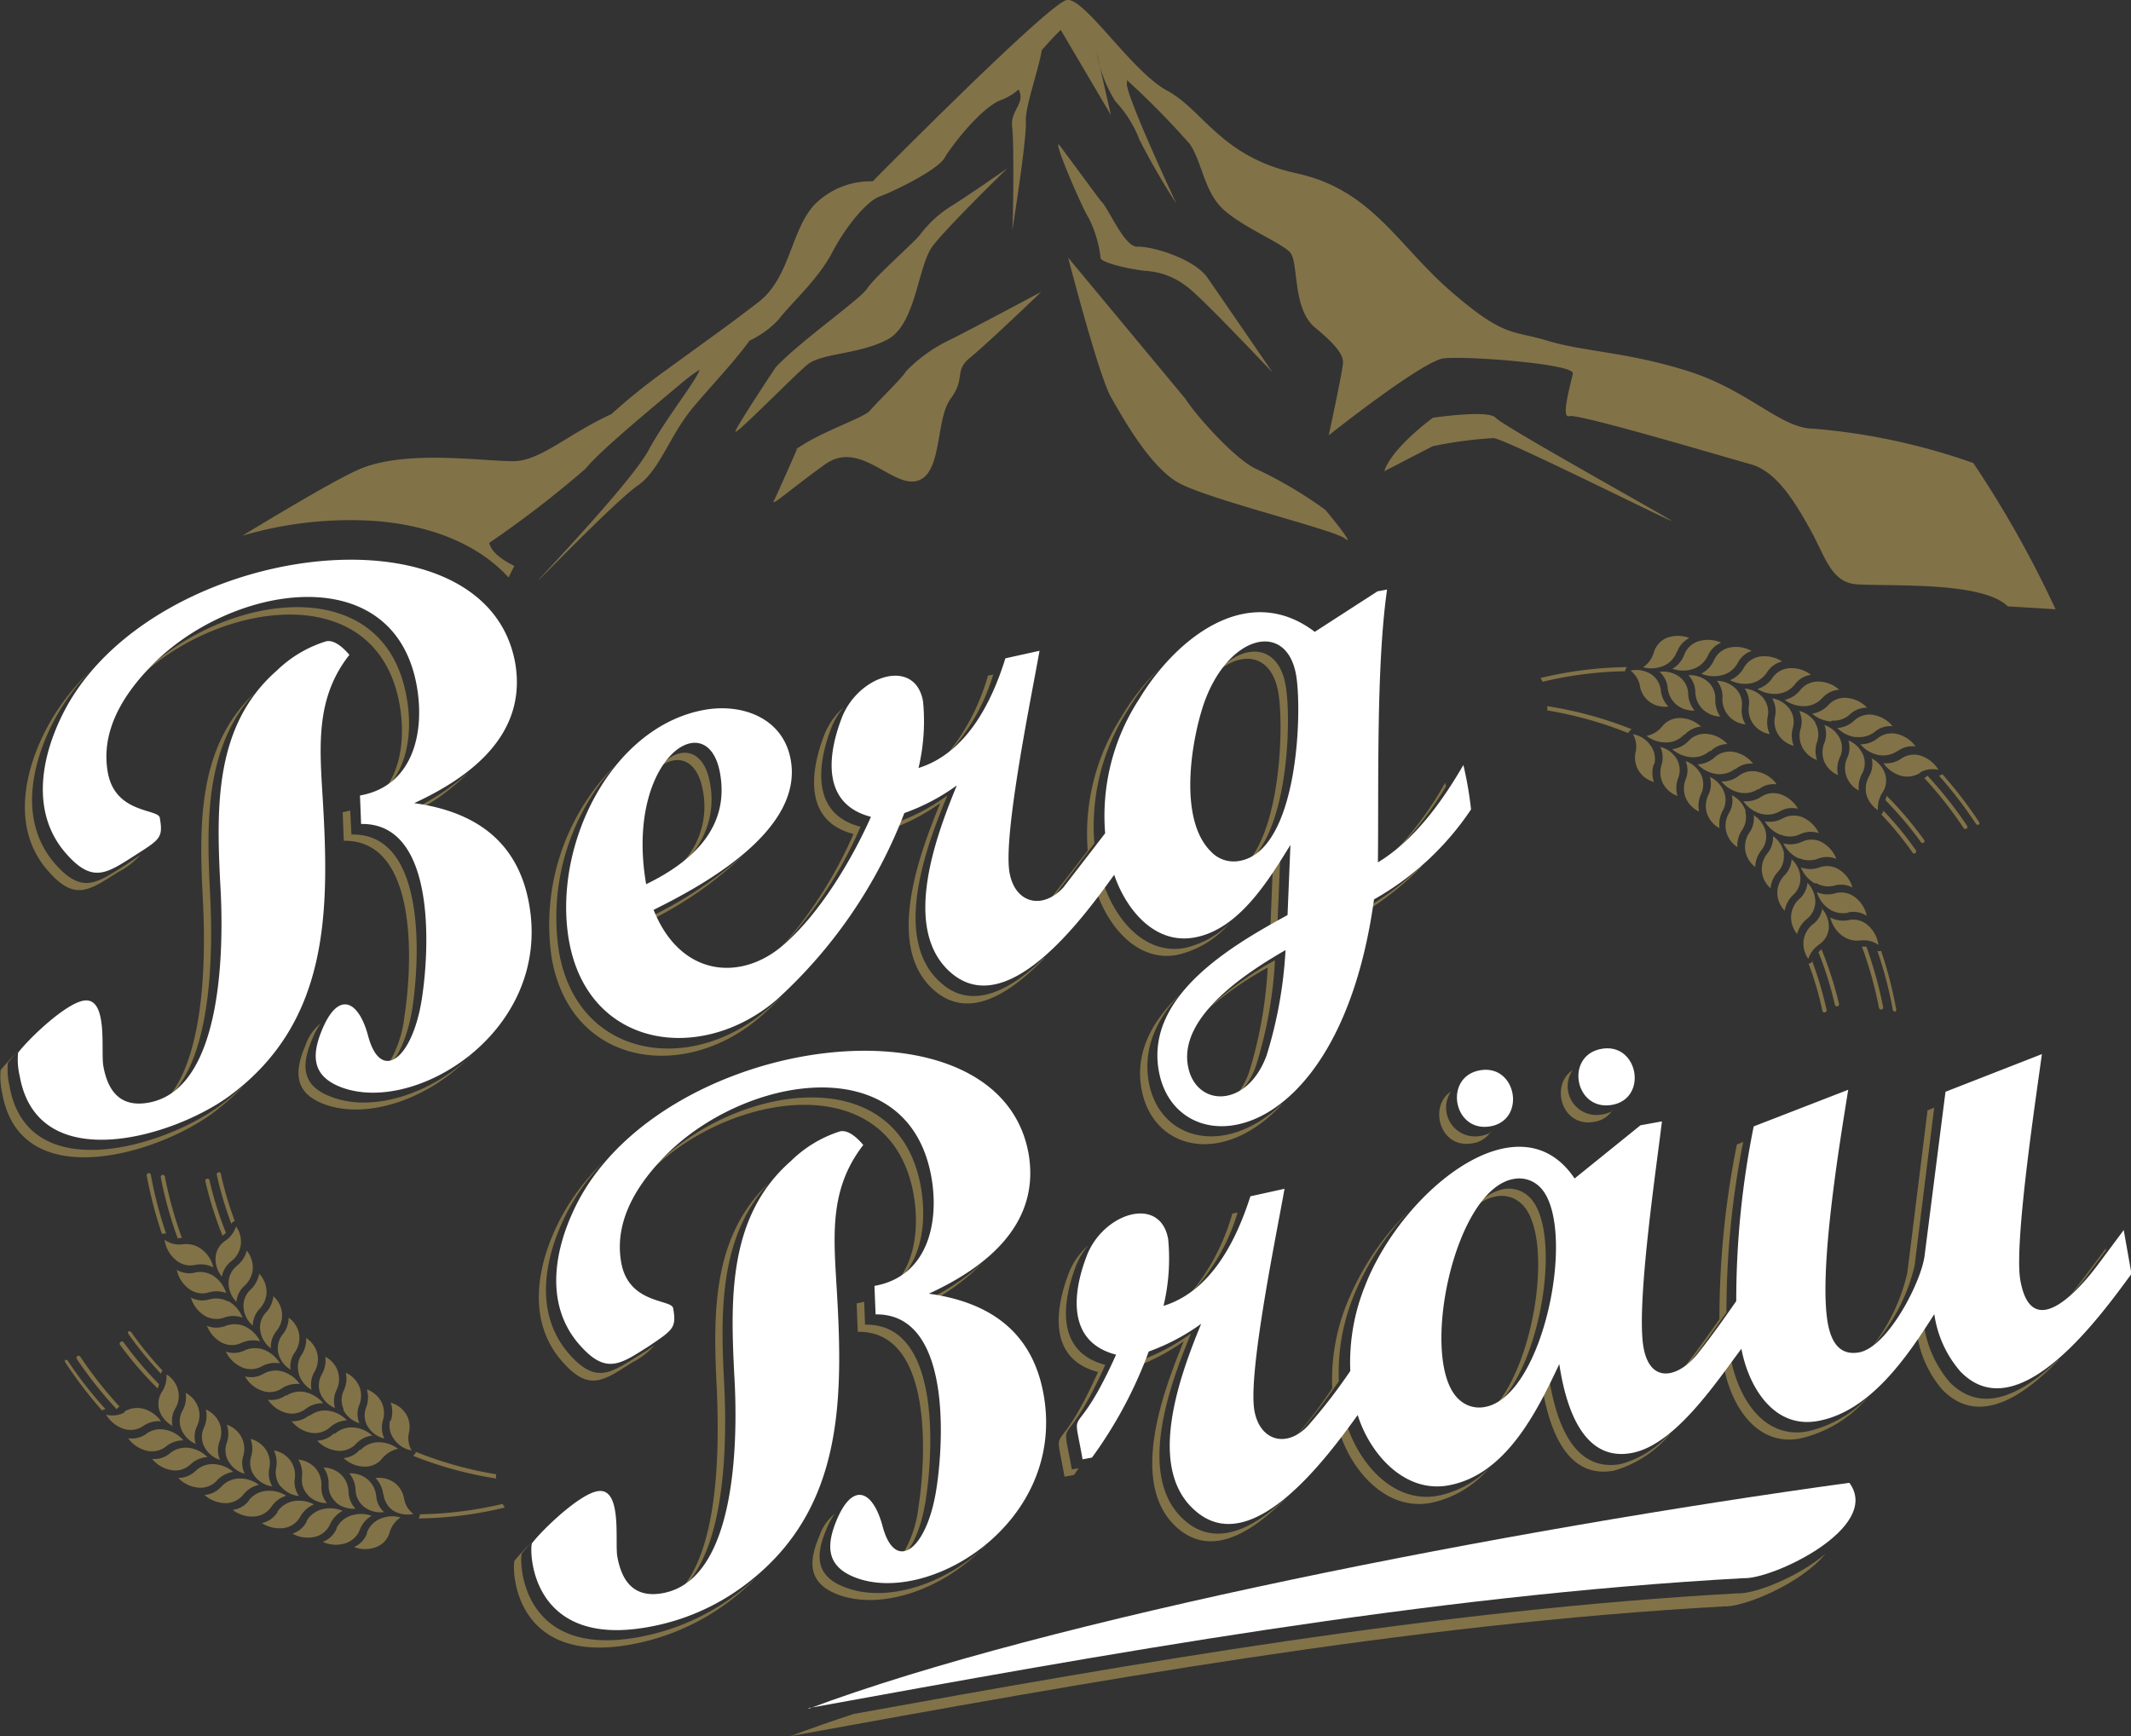 <svg xmlns="http://www.w3.org/2000/svg" viewBox="0 0 169.78 138.36"><rect x="0" y="0" width="169.78" height="138.36" fill="#333333" stroke="none"/><defs><style>.cls-1{fill:#827248;}.cls-1,.cls-2{fill-rule:evenodd;}.cls-2{fill:#fff;}</style></defs><g id="Camada_2" data-name="Camada 2"><g id="Camada_1-2" data-name="Camada 1"><path class="cls-1" d="M63.31,35.89c1.86-1.42,5.5-2.57,6-3.17S72,30,72.17,29.6a12.13,12.13,0,0,1,3.29-2.41c1.15-.54,7.51-3.94,7.51-3.94s-4.4,4.22-5.69,5.26-.32,1.62-1.54,3.26-.64,5.94-2.64,6.54S68.53,35,65.74,37s-4.36,3.45-4.08,2.9,1.9-4.24,1.9-4.24ZM61.8,29.27c1.94-2.08,6.73-5.41,7.3-6.29s3.43-3.39,4.15-4.21a9.23,9.23,0,0,1,2.64-2.41c1.58-1,4.37-2.95,4.37-2.95S75.54,18,74.32,19.59,73,25.87,70.68,27.07s-5.23,1.05-6.37,2-5.87,5.8-5.72,5.3S61.8,29.27,61.8,29.27ZM87.69,16c.58.44,1.86,3.72,2.94,3.66s4.5.93,5.57,2.47,5,7.27,5.15,7.49-5.72-6.07-6.83-6.81a5.86,5.86,0,0,0-3.32-1.23c-1.79-.22-3.43-.71-3.51-1a9.5,9.5,0,0,0-.93-3.17c-.64-1-3.14-6.9-2.28-5.75Zm22.6,21.55c.58-1.86,3.87-4.26,3.87-4.26s4.43-.66,5,0,13.59,7.87,14,8.2S120,35,119,34.91a32.48,32.48,0,0,0-4.86.65Zm-15.87-5.8c1,1.54,4,4.82,5.58,5.58a34.16,34.16,0,0,1,5.57,3.28c.58.66,2.44,3,1.58,2.3S96,39.73,93.8,38.42s-4.28-5-5.28-6.76S85.1,20.53,85.1,20.53Zm69.35,16.8a85.52,85.52,0,0,0-6.55-11.65,50.41,50.41,0,0,0-12.74-2.74c-2.58,0-5.15-3.06-10-4.59s-8.3-1.54-11.16-2.41-3.43-.22-7.72-3.94-6.3-8.1-12.31-9.41S95.85,8.76,93,7.23,86.41-.21,85,0,69.53,14.45,69.53,14.45A6.3,6.3,0,0,0,65,16.2c-2,2-2,5.91-4.58,7.88s-1.71,1.31-7.43,5.47A49.15,49.15,0,0,0,48.71,33c-3.5,1.6-5.66,3.75-7.82,3.75-2.57,0-8.63-.94-12.3.66-1.6.7-5.16,2.78-9.28,5.28a30.32,30.32,0,0,1,10.51-1.18c3.91.29,8,1.55,10.7,4.51.14-.3.29-.6.46-.92-1.08-.53-1.85-1.15-2-1.84a83.47,83.47,0,0,0,7.67-5.91c1.15-1.42,4.87-4.48,7.73-6.89a13.39,13.39,0,0,1,1.36-1h0c-.27.89-2.68,3.85-4.06,6.4s-8.34,9.83-8.76,10.34,6.12-6.29,7.88-7.5,2.51-3.92,4.36-6.16c1.27-1.54,3.42-3.79,4.55-5.39A7.73,7.73,0,0,0,62,25.5c1-1.32,3.14-3.17,4.29-5.36S69.1,16,70.1,15.65s4.58-2.08,5.15-3.06S78.11,8.65,79.68,8a4.52,4.52,0,0,0,1.47-.87c.59,1.13-.68,1.63-.51,3s.08,7.76,0,8.28,1.17-7.19,1.09-8.73C81.67,8.5,82.74,5.59,83,4c.73-.85,1.51-1.62,1.51-1.62l4,6.79-1.14-5,0,0a10.81,10.81,0,0,0,1.49,3.9,9.4,9.4,0,0,1,1.93,3.08,57.81,57.81,0,0,0,2.93,5.07s-4-8.55-3.94-9.56a.75.75,0,0,0,0-.28,64.7,64.7,0,0,1,5,5.08c1,1.43,1.14,3.83,2.71,5.25s4.58,2.63,5.29,3.4.15,4.48,2,6S107,28.34,107,28.89s-1.14,5.8-1.14,5.8,7.44-5.91,9.15-6.13,10.44.44,10.3,1.2-1,3.62-.28,3.4,12.44,3.28,14.44,3.83,3.44,2.84,4.72,5.14,1.69,4.33,3.83,4.44c3.11.15,9.95-.2,11.95,1.75Z"></path><path class="cls-1" d="M21.69,118.44a2,2,0,0,1-.23-1.44,2,2,0,0,0-.25-1.44,2.11,2.11,0,0,0-1.24-.9A2.25,2.25,0,0,1,20,116.1a1.74,1.74,0,0,0,.23,1.45,2.13,2.13,0,0,0,1.42.89m.69,0A1.79,1.79,0,0,1,22,117a2.26,2.26,0,0,0-.18-1.42,2.1,2.1,0,0,1,1.31.8,2,2,0,0,1,.36,1.42,1.91,1.91,0,0,0,.33,1.41A2.12,2.12,0,0,1,22.38,118.45Zm-4.14-2a1.73,1.73,0,0,1-.13-1.47,2.2,2.2,0,0,0,0-1.44,2.07,2.07,0,0,1,1.17,1,2,2,0,0,1,.15,1.46,1.91,1.91,0,0,0,.11,1.45A2.11,2.11,0,0,1,18.24,116.5Zm-.69-.11a2.14,2.14,0,0,1-1.26-1.1,1.75,1.75,0,0,1,0-1.47,2.22,2.22,0,0,0,.15-1.44,2.11,2.11,0,0,1,1.09,1.09,2,2,0,0,1,0,1.46A2,2,0,0,0,17.55,116.39Zm-8.28-4.1a32.37,32.37,0,0,1-3.09-3.91.18.18,0,0,1,0-.24.18.18,0,0,1,.24,0,31.66,31.66,0,0,0,3.14,4A2.26,2.26,0,0,1,9.27,112.29Zm17.51,7.45a1.76,1.76,0,0,1-.56-1.36,2.23,2.23,0,0,0-.4-1.38,2.11,2.11,0,0,1,1.42.59,2,2,0,0,1,.57,1.34,2,2,0,0,0,.55,1.35A2.14,2.14,0,0,1,26.78,119.74Zm-2.22-.56a1.75,1.75,0,0,1-.46-1.41,2.22,2.22,0,0,0-.29-1.4,2.1,2.1,0,0,1,1.37.7,2,2,0,0,1,.47,1.38,1.94,1.94,0,0,0,.44,1.39A2.11,2.11,0,0,1,24.56,119.18Zm6.1,1.37a2.14,2.14,0,0,1-1.62-.42,1.81,1.81,0,0,1-.67-1.32,2.17,2.17,0,0,0-.5-1.34,2.08,2.08,0,0,1,1.46.48,2,2,0,0,1,.68,1.29A1.94,1.94,0,0,0,30.66,120.55Zm-15-5.42a2.15,2.15,0,0,1-1.18-1.19,1.74,1.74,0,0,1,.1-1.47,2.19,2.19,0,0,0,.25-1.42,2.1,2.1,0,0,1,1,1.16,1.94,1.94,0,0,1-.08,1.46A2,2,0,0,0,15.61,115.13Zm-3.06-4.43a28.06,28.06,0,0,1-3-3.48.15.15,0,0,1,.05-.22.16.16,0,0,1,.22,0,29.34,29.34,0,0,0,2.84,3.36A2.89,2.89,0,0,1,12.55,110.7Zm1.22,3a2.17,2.17,0,0,1-1.09-1.27,1.79,1.79,0,0,1,.21-1.46,2.18,2.18,0,0,0,.36-1.39,2.06,2.06,0,0,1,.92,1.23,1.94,1.94,0,0,1-.19,1.45A1.94,1.94,0,0,0,13.77,113.73Zm-.95-4.17a27.89,27.89,0,0,1-2.59-3.16.15.15,0,0,1,0-.22.14.14,0,0,1,.1,0h0a.24.24,0,0,1,.11.06,28.38,28.38,0,0,0,2.5,3.07l0,0A.51.51,0,0,0,12.82,109.56Zm-2.9,3a2,2,0,0,1,1.5-.21,2.58,2.58,0,0,1,1.4,1,2.16,2.16,0,0,0-1.43.38,1.76,1.76,0,0,1-1.51.23,2.59,2.59,0,0,1-1.44-1.14A2,2,0,0,0,9.92,112.55ZM17,116.67a2.59,2.59,0,0,1,1.58.62,2.2,2.2,0,0,0-1.31.7,1.77,1.77,0,0,1-1.42.56,2.54,2.54,0,0,1-1.65-.78,2,2,0,0,0,1.39-.56A1.94,1.94,0,0,1,17,116.67Zm16.45,4h0a30.58,30.58,0,0,0,6.6-.83,1.69,1.69,0,0,0,.17.29,30.24,30.24,0,0,1-6.89.87.38.38,0,0,0,.11-.23A.22.22,0,0,0,33.43,120.63ZM15,115.37a2.6,2.6,0,0,1,1.53.74,2.17,2.17,0,0,0-1.36.59,1.76,1.76,0,0,1-1.46.46,2.57,2.57,0,0,1-1.59-.9,1.93,1.93,0,0,0,1.43-.46A2,2,0,0,1,15,115.37Zm4.83,4.18a2,2,0,0,1,1.32-.74,2.51,2.51,0,0,1,1.65.38,2.19,2.19,0,0,0-1.18.88,1.77,1.77,0,0,1-1.32.77,2.53,2.53,0,0,1-1.76-.52A1.91,1.91,0,0,0,19.85,119.55Zm-8.16-5.31a1.91,1.91,0,0,1,1.47-.31,2.48,2.48,0,0,1,1.47.85,2.14,2.14,0,0,0-1.39.49,1.81,1.81,0,0,1-1.5.34,2.56,2.56,0,0,1-1.51-1A2,2,0,0,0,11.69,114.24Zm-6.5-5.85a.17.17,0,0,1,.24.06,31.31,31.31,0,0,0,3,3.84.57.57,0,0,0-.28.11l0,0a33.64,33.64,0,0,1-2.91-3.81A.17.17,0,0,1,5.19,108.39ZM19,117.82a2.55,2.55,0,0,1,1.63.5,2.18,2.18,0,0,0-1.25.79,1.81,1.81,0,0,1-1.38.67,2.57,2.57,0,0,1-1.71-.65,2,2,0,0,0,1.35-.67A2,2,0,0,1,19,117.82Zm10.22,4.35a1.92,1.92,0,0,1,1-1.11,2.46,2.46,0,0,1,1.69-.14,2.18,2.18,0,0,0-.87,1.2,1.73,1.73,0,0,1-1,1.13,2.4,2.4,0,0,1-1.09.19,2.64,2.64,0,0,1-.74-.16A1.93,1.93,0,0,0,29.25,122.17Zm1.31-3.09a2.23,2.23,0,0,0-.61-1.3,2.1,2.1,0,0,1,1.5.37,2,2,0,0,1,.77,1.24,1.91,1.91,0,0,0,.75,1.25,2.18,2.18,0,0,1-1.65-.29A1.76,1.76,0,0,1,30.56,119.08Zm-8.44,1.4a2,2,0,0,1,1.25-.85,2.63,2.63,0,0,1,1.68.25,2.24,2.24,0,0,0-1.11,1,1.79,1.79,0,0,1-1.26.88,2.63,2.63,0,0,1-1.79-.39A1.94,1.94,0,0,0,22.12,120.48Zm2.33.74a1.94,1.94,0,0,1,1.19-.93,2.52,2.52,0,0,1,1.69.11,2.21,2.21,0,0,0-1,1.06,1.77,1.77,0,0,1-1.18,1,2.51,2.51,0,0,1-1.82-.25A1.93,1.93,0,0,0,24.45,121.22Zm2.38.57a2,2,0,0,1,1.11-1,2.54,2.54,0,0,1,1.7,0,2.15,2.15,0,0,0-.95,1.13,1.81,1.81,0,0,1-1.11,1.05,2.52,2.52,0,0,1-1.83-.1A2,2,0,0,0,26.83,121.79Z"></path><path class="cls-1" d="M23.15,109.15a1.9,1.9,0,0,1,.36-1.41,2,2,0,0,0,.32-1.43A2.07,2.07,0,0,0,23,105a2.19,2.19,0,0,1-.49,1.35,1.78,1.78,0,0,0-.35,1.43,2.16,2.16,0,0,0,1,1.37m.64.28A1.79,1.79,0,0,1,24,108a2.19,2.19,0,0,0,.39-1.38,2.1,2.1,0,0,1,.89,1.24,2,2,0,0,1-.22,1.45,2,2,0,0,0-.24,1.44A2.19,2.19,0,0,1,23.79,109.43ZM20.73,106a1.73,1.73,0,0,1,.45-1.4,2.22,2.22,0,0,0,.6-1.31,2.09,2.09,0,0,1,.69,1.37,2,2,0,0,1-.43,1.39,2,2,0,0,0-.46,1.39A2.14,2.14,0,0,1,20.73,106Zm-.59-.37a2.11,2.11,0,0,1-.74-1.5,1.76,1.76,0,0,1,.56-1.36,2.31,2.31,0,0,0,.69-1.27,2.17,2.17,0,0,1,.59,1.43,2,2,0,0,1-.54,1.35A2,2,0,0,0,20.14,105.65Zm-6-7a31.9,31.9,0,0,1-1.33-4.8.18.18,0,0,1,.13-.21.19.19,0,0,1,.2.15,31.67,31.67,0,0,0,1.35,4.87A1.36,1.36,0,0,1,14.1,98.66Zm13.24,13.67a1.76,1.76,0,0,1,0-1.48,2.18,2.18,0,0,0,.17-1.43,2.11,2.11,0,0,1,1.08,1.1,2,2,0,0,1,0,1.46,1.92,1.92,0,0,0,0,1.46A2.17,2.17,0,0,1,27.34,112.33ZM25.51,111a1.75,1.75,0,0,1,.13-1.48,2.26,2.26,0,0,0,.28-1.4,2,2,0,0,1,1,1.17,2,2,0,0,1-.1,1.46,2,2,0,0,0-.13,1.45A2.14,2.14,0,0,1,25.51,111Zm5.09,3.63a2.17,2.17,0,0,1-1.33-1,1.75,1.75,0,0,1-.1-1.47,2.25,2.25,0,0,0,.06-1.44,2.13,2.13,0,0,1,1.16,1,2,2,0,0,1,.12,1.46A2,2,0,0,0,30.6,114.58ZM18.84,103.74a2.16,2.16,0,0,1-.63-1.55,1.78,1.78,0,0,1,.66-1.32,2.24,2.24,0,0,0,.79-1.21,2.16,2.16,0,0,1,.48,1.46,2,2,0,0,1-.64,1.32A1.92,1.92,0,0,0,18.84,103.74Zm-1.11-5.27a28.88,28.88,0,0,1-1.37-4.35.16.16,0,0,1,.13-.19.16.16,0,0,1,.2.12A27.87,27.87,0,0,0,18,98.24,2,2,0,0,1,17.73,98.47Zm-.05,3.26a2.17,2.17,0,0,1-.5-1.59,1.74,1.74,0,0,1,.76-1.26,2.22,2.22,0,0,0,.87-1.15,2.12,2.12,0,0,1,.37,1.5,2,2,0,0,1-.74,1.26A2,2,0,0,0,17.68,101.73Zm.75-4.21a28.4,28.4,0,0,1-1.16-3.92.16.16,0,0,1,.13-.18.2.2,0,0,1,.11,0h0a.16.16,0,0,1,.08.1,27.49,27.49,0,0,0,1.12,3.79l-.05,0A.52.52,0,0,0,18.43,97.52ZM14.6,99.15a2,2,0,0,1,1.46.4A2.52,2.52,0,0,1,17,101a2.16,2.16,0,0,0-1.46-.2A1.79,1.79,0,0,1,14,100.4a2.56,2.56,0,0,1-.89-1.61A2,2,0,0,0,14.6,99.15Zm4.9,6.54a2.61,2.61,0,0,1,1.22,1.19,2.2,2.2,0,0,0-1.48.13,1.78,1.78,0,0,1-1.53,0,2.58,2.58,0,0,1-1.22-1.36,2,2,0,0,0,1.5,0A2,2,0,0,1,19.5,105.69Zm13.62,10h0a30.2,30.2,0,0,0,6.41,1.79,1.32,1.32,0,0,0,0,.34A30.51,30.51,0,0,1,32.89,116a.45.45,0,0,0,.19-.17A.2.2,0,0,0,33.12,115.73Zm-14.92-12A2.54,2.54,0,0,1,19.32,105a2.13,2.13,0,0,0-1.48,0,1.79,1.79,0,0,1-1.52-.15,2.52,2.52,0,0,1-1.11-1.45,1.94,1.94,0,0,0,1.49.14A2,2,0,0,1,18.2,103.73ZM21,109.47a1.94,1.94,0,0,1,1.5-.18,2.56,2.56,0,0,1,1.38,1,2.16,2.16,0,0,0-1.43.35,1.73,1.73,0,0,1-1.52.2,2.49,2.49,0,0,1-1.41-1.16A1.94,1.94,0,0,0,21,109.47Zm-5.46-8.07a2,2,0,0,1,1.48.28,2.57,2.57,0,0,1,1,1.36A2.17,2.17,0,0,0,16.6,103a1.78,1.78,0,0,1-1.51-.27,2.51,2.51,0,0,1-1-1.53A2,2,0,0,0,15.57,101.4Zm-3.72-7.92a.18.18,0,0,1,.2.15,33,33,0,0,0,1.22,4.69.41.41,0,0,0-.29,0l-.05,0a33.66,33.66,0,0,1-1.21-4.64A.18.18,0,0,1,11.85,93.48ZM21,107.55a2.54,2.54,0,0,1,1.3,1.09,2.16,2.16,0,0,0-1.46.25,1.79,1.79,0,0,1-1.53.08,2.56,2.56,0,0,1-1.32-1.27,1.94,1.94,0,0,0,1.5-.09A2,2,0,0,1,21,107.55Zm7.72,8a2,2,0,0,1,1.38-.62,2.61,2.61,0,0,1,1.62.52,2.25,2.25,0,0,0-1.27.77,1.72,1.72,0,0,1-1.38.65,2.34,2.34,0,0,1-1.07-.25,2.51,2.51,0,0,1-.63-.43A1.91,1.91,0,0,0,28.67,115.52Zm2.41-2.33a2.17,2.17,0,0,0,0-1.44,2.06,2.06,0,0,1,1.23.92,2,2,0,0,1,.23,1.44,1.94,1.94,0,0,0,.21,1.44,2.12,2.12,0,0,1-1.41-.9A1.8,1.8,0,0,1,31.08,113.19Zm-8.32-2a2,2,0,0,1,1.48-.29,2.62,2.62,0,0,1,1.46.89,2.19,2.19,0,0,0-1.41.46,1.81,1.81,0,0,1-1.5.32,2.6,2.6,0,0,1-1.5-1.06A1.93,1.93,0,0,0,22.76,111.19Zm1.86,1.6a2,2,0,0,1,1.46-.41,2.56,2.56,0,0,1,1.51.77,2.18,2.18,0,0,0-1.36.57,1.81,1.81,0,0,1-1.47.43,2.56,2.56,0,0,1-1.58-.93A2,2,0,0,0,24.62,112.79Zm2,1.44a2,2,0,0,1,1.42-.51,2.44,2.44,0,0,1,1.57.65,2.07,2.07,0,0,0-1.31.67,1.78,1.78,0,0,1-1.43.54,2.55,2.55,0,0,1-1.65-.81A1.93,1.93,0,0,0,26.59,114.23Z"></path><path class="cls-1" d="M141.19,55.65a2,2,0,0,1,.23,1.44,1.93,1.93,0,0,0,.25,1.44,2.08,2.08,0,0,0,1.24.9,2.22,2.22,0,0,1-.07-1.43,1.77,1.77,0,0,0-.23-1.46,2.15,2.15,0,0,0-1.42-.89m-.69,0a1.79,1.79,0,0,1,.34,1.44A2.26,2.26,0,0,0,141,58.5a2.07,2.07,0,0,1-1.31-.8,2,2,0,0,1-.36-1.42,1.91,1.91,0,0,0-.33-1.41A2.16,2.16,0,0,1,140.5,55.64Zm4.14,2a1.81,1.81,0,0,1,.13,1.47,2.14,2.14,0,0,0,0,1.44,2.07,2.07,0,0,1-1.17-1,2,2,0,0,1-.15-1.46,1.91,1.91,0,0,0-.11-1.45A2.14,2.14,0,0,1,144.64,57.59Zm.69.12a2.09,2.09,0,0,1,1.26,1.09,1.78,1.78,0,0,1,0,1.48,2.19,2.19,0,0,0-.15,1.43,2.14,2.14,0,0,1-1.1-1.08,2,2,0,0,1,0-1.46A2,2,0,0,0,145.33,57.71Zm8.28,4.09a33.39,33.39,0,0,1,3.09,3.91.18.18,0,0,1,0,.24.18.18,0,0,1-.24,0,31.66,31.66,0,0,0-3.14-4A2.26,2.26,0,0,1,153.61,61.8ZM136.1,54.35a1.76,1.76,0,0,1,.56,1.36,2.27,2.27,0,0,0,.4,1.39,2.14,2.14,0,0,1-1.42-.6,2,2,0,0,1-.57-1.34,2,2,0,0,0-.55-1.35A2.14,2.14,0,0,1,136.1,54.35Zm2.22.56a1.78,1.78,0,0,1,.46,1.41,2.15,2.15,0,0,0,.29,1.4,2,2,0,0,1-1.37-.7,2,2,0,0,1-.47-1.38,2,2,0,0,0-.44-1.39A2.17,2.17,0,0,1,138.32,54.91Zm-6.1-1.37a2.15,2.15,0,0,1,1.62.42,1.76,1.76,0,0,1,.66,1.32,2.19,2.19,0,0,0,.51,1.34,2.07,2.07,0,0,1-1.46-.48,2,2,0,0,1-.68-1.29A1.94,1.94,0,0,0,132.22,53.54ZM147.27,59a2.19,2.19,0,0,1,1.18,1.19,1.74,1.74,0,0,1-.1,1.47A2.19,2.19,0,0,0,148.1,63a2.1,2.1,0,0,1-1-1.16,1.94,1.94,0,0,1,.08-1.46A2,2,0,0,0,147.27,59Zm3.06,4.43a28.86,28.86,0,0,1,2.95,3.48.15.15,0,0,1,0,.22.16.16,0,0,1-.22,0,29.34,29.34,0,0,0-2.84-3.36A2.89,2.89,0,0,1,150.33,63.39Zm-1.22-3a2.17,2.17,0,0,1,1.09,1.27,1.75,1.75,0,0,1-.22,1.46,2.26,2.26,0,0,0-.36,1.4,2.2,2.2,0,0,1-.92-1.24,2,2,0,0,1,.2-1.44A2,2,0,0,0,149.11,60.36Zm.95,4.18a26.23,26.23,0,0,1,2.59,3.16.18.18,0,0,1-.15.25h0a.24.24,0,0,1-.11-.06,27.33,27.33,0,0,0-2.5-3.06.08.08,0,0,1,0,0A.52.52,0,0,0,150.06,64.54Zm2.89-3a1.94,1.94,0,0,1-1.49.21,2.58,2.58,0,0,1-1.4-1,2.11,2.11,0,0,0,1.43-.38,1.8,1.8,0,0,1,1.51-.23,2.59,2.59,0,0,1,1.44,1.14A2,2,0,0,0,153,61.54Zm-7-4.12a2.57,2.57,0,0,1-1.58-.62,2.2,2.2,0,0,0,1.31-.7,1.77,1.77,0,0,1,1.42-.56,2.54,2.54,0,0,1,1.65.78,2,2,0,0,0-1.39.56A1.94,1.94,0,0,1,145.9,57.42Zm-16.45-4h0a30,30,0,0,0-6.6.84,2.14,2.14,0,0,0-.17-.3,30.81,30.81,0,0,1,6.89-.87.38.38,0,0,0-.11.23A.25.25,0,0,0,129.45,53.46Zm18.41,5.26a2.52,2.52,0,0,1-1.53-.74,2.14,2.14,0,0,0,1.35-.59,1.8,1.8,0,0,1,1.47-.46,2.56,2.56,0,0,1,1.59.91,1.93,1.93,0,0,0-1.43.45A2,2,0,0,1,147.86,58.72ZM143,54.54a2,2,0,0,1-1.32.74,2.55,2.55,0,0,1-1.66-.38,2.14,2.14,0,0,0,1.19-.88,1.78,1.78,0,0,1,1.32-.77,2.54,2.54,0,0,1,1.75.52A1.91,1.91,0,0,0,143,54.54Zm8.16,5.31a2,2,0,0,1-1.47.32,2.55,2.55,0,0,1-1.47-.86,2.14,2.14,0,0,0,1.39-.49,1.8,1.8,0,0,1,1.49-.34,2.56,2.56,0,0,1,1.52,1A2,2,0,0,0,151.19,59.85Zm6.5,5.85a.17.17,0,0,1-.24-.06,33.17,33.17,0,0,0-2.95-3.84.43.43,0,0,0,.28-.11s0,0,0,0a33.73,33.73,0,0,1,2.92,3.81A.18.18,0,0,1,157.69,65.7Zm-13.85-9.43a2.54,2.54,0,0,1-1.62-.5,2.21,2.21,0,0,0,1.25-.79,1.8,1.8,0,0,1,1.38-.67,2.57,2.57,0,0,1,1.71.65,2,2,0,0,0-1.35.67A2,2,0,0,1,143.84,56.27Zm-10.21-4.35a1.92,1.92,0,0,1-1,1.11,2.46,2.46,0,0,1-1.69.14,2.16,2.16,0,0,0,.86-1.2,1.8,1.8,0,0,1,1-1.13,2.57,2.57,0,0,1,1.83,0A1.93,1.93,0,0,0,133.63,51.92ZM132.32,55a2.15,2.15,0,0,0,.6,1.3,2.06,2.06,0,0,1-1.49-.37,1.94,1.94,0,0,1-.77-1.24,2,2,0,0,0-.75-1.25,2.15,2.15,0,0,1,1.64.29A1.78,1.78,0,0,1,132.32,55Zm8.44-1.4a2,2,0,0,1-1.26.85,2.6,2.6,0,0,1-1.67-.25,2.24,2.24,0,0,0,1.11-1,1.79,1.79,0,0,1,1.26-.88,2.63,2.63,0,0,1,1.79.39A1.94,1.94,0,0,0,140.76,53.61Zm-2.33-.74a1.94,1.94,0,0,1-1.19.93,2.51,2.51,0,0,1-1.69-.11,2.21,2.21,0,0,0,1-1.06,1.77,1.77,0,0,1,1.18-1,2.51,2.51,0,0,1,1.82.25A1.93,1.93,0,0,0,138.43,52.87Zm-2.38-.57a2,2,0,0,1-1.11,1,2.54,2.54,0,0,1-1.7,0,2.12,2.12,0,0,0,.95-1.13,1.78,1.78,0,0,1,1.11-1.05,2.57,2.57,0,0,1,1.83.1A2,2,0,0,0,136.05,52.3Z"></path><path class="cls-1" d="M139.72,64.94a2,2,0,0,1-.35,1.42,2,2,0,0,0-.32,1.42,2.1,2.1,0,0,0,.79,1.31,2.26,2.26,0,0,1,.5-1.35,1.74,1.74,0,0,0,.34-1.43,2.12,2.12,0,0,0-1-1.37m-.63-.28a1.83,1.83,0,0,1-.24,1.46,2.19,2.19,0,0,0-.39,1.38,2.07,2.07,0,0,1-.89-1.24,2,2,0,0,1,.21-1.45,1.94,1.94,0,0,0,.24-1.44A2.17,2.17,0,0,1,139.09,64.66Zm3.06,3.41a1.73,1.73,0,0,1-.46,1.4,2.28,2.28,0,0,0-.59,1.31,2,2,0,0,1-.69-1.37,2,2,0,0,1,.43-1.39,2,2,0,0,0,.46-1.39A2.14,2.14,0,0,1,142.15,68.07Zm.59.37a2.11,2.11,0,0,1,.74,1.5,1.76,1.76,0,0,1-.56,1.36,2.25,2.25,0,0,0-.69,1.27,2.1,2.1,0,0,1-.59-1.42,2,2,0,0,1,.54-1.36A2,2,0,0,0,142.74,68.44Zm6,7a33.13,33.13,0,0,1,1.33,4.8.18.18,0,0,1-.13.21.19.19,0,0,1-.2-.14,30.73,30.73,0,0,0-1.36-4.88ZM135.54,61.76a1.8,1.8,0,0,1,0,1.48,2.25,2.25,0,0,0-.17,1.43,2.13,2.13,0,0,1-1.07-1.1,2,2,0,0,1,0-1.46,1.92,1.92,0,0,0,0-1.46A2.17,2.17,0,0,1,135.54,61.76Zm1.83,1.38a1.75,1.75,0,0,1-.13,1.48A2.27,2.27,0,0,0,137,66a2.09,2.09,0,0,1-1-1.18,2,2,0,0,1,.1-1.46,2,2,0,0,0,.13-1.45A2.2,2.2,0,0,1,137.37,63.14Zm-5.09-3.62a2.12,2.12,0,0,1,1.33,1,1.79,1.79,0,0,1,.1,1.47,2.19,2.19,0,0,0-.06,1.44,2.13,2.13,0,0,1-1.16-1,2,2,0,0,1-.12-1.46A2,2,0,0,0,132.28,59.52ZM144,70.35a2.16,2.16,0,0,1,.63,1.55,1.78,1.78,0,0,1-.66,1.32,2.24,2.24,0,0,0-.79,1.21,2.11,2.11,0,0,1-.48-1.46,2,2,0,0,1,.64-1.32A1.92,1.92,0,0,0,144,70.35Zm1.11,5.27A30.07,30.07,0,0,1,146.52,80a.16.16,0,0,1-.13.19.17.17,0,0,1-.2-.11,28,28,0,0,0-1.31-4.2A3.23,3.23,0,0,1,145.15,75.62Zm0-3.26A2.14,2.14,0,0,1,145.7,74a1.74,1.74,0,0,1-.76,1.26,2.26,2.26,0,0,0-.87,1.15,2.11,2.11,0,0,1-.37-1.5,2,2,0,0,1,.74-1.26A1.93,1.93,0,0,0,145.19,72.36Zm-.74,4.21a28.4,28.4,0,0,1,1.16,3.92.16.16,0,0,1-.13.18.14.14,0,0,1-.11,0h0a.22.22,0,0,1-.09-.1,26.13,26.13,0,0,0-1.11-3.79l.05,0A.52.52,0,0,0,144.45,76.57Zm3.83-1.63a2,2,0,0,1-1.46-.4,2.59,2.59,0,0,1-.92-1.43,2.2,2.2,0,0,0,1.47.21,1.75,1.75,0,0,1,1.48.37,2.56,2.56,0,0,1,.89,1.61A2,2,0,0,0,148.28,74.94Zm-4.9-6.54a2.56,2.56,0,0,1-1.22-1.19,2.2,2.2,0,0,0,1.48-.13,1.78,1.78,0,0,1,1.53,0,2.62,2.62,0,0,1,1.22,1.36,2,2,0,0,0-1.5,0A2,2,0,0,1,143.38,68.4Zm-13.62-10h0a30.8,30.8,0,0,0-6.41-1.79,1.32,1.32,0,0,0,0-.34A31.07,31.07,0,0,1,130,58.11a.45.45,0,0,0-.19.17A.2.2,0,0,0,129.76,58.36Zm14.92,12a2.54,2.54,0,0,1-1.12-1.28,2.13,2.13,0,0,0,1.48,0,1.79,1.79,0,0,1,1.52.15,2.52,2.52,0,0,1,1.11,1.45,2,2,0,0,0-1.49-.14A1.9,1.9,0,0,1,144.68,70.36Zm-2.83-5.73a2,2,0,0,1-1.5.17,2.56,2.56,0,0,1-1.38-1,2.17,2.17,0,0,0,1.43-.35,1.76,1.76,0,0,1,1.52-.2,2.53,2.53,0,0,1,1.41,1.16A1.89,1.89,0,0,0,141.85,64.63Zm5.46,8.06a2,2,0,0,1-1.48-.28,2.52,2.52,0,0,1-1-1.36,2.11,2.11,0,0,0,1.47.09,1.81,1.81,0,0,1,1.51.27,2.53,2.53,0,0,1,1,1.53A2,2,0,0,0,147.31,72.69ZM151,80.61a.18.18,0,0,1-.2-.15,31.72,31.72,0,0,0-1.23-4.69.44.44,0,0,0,.3,0l0,0a32.6,32.6,0,0,1,1.2,4.64A.17.17,0,0,1,151,80.61Zm-9.1-14.07a2.54,2.54,0,0,1-1.3-1.09,2.16,2.16,0,0,0,1.46-.25,1.83,1.83,0,0,1,1.53-.08,2.59,2.59,0,0,1,1.32,1.27,2,2,0,0,0-1.5.09A1.93,1.93,0,0,1,141.93,66.54Zm-7.73-8a1.92,1.92,0,0,1-1.37.62,2.5,2.5,0,0,1-1.62-.52,2.13,2.13,0,0,0,1.26-.77,1.76,1.76,0,0,1,1.39-.65,2.47,2.47,0,0,1,1.07.25,2.7,2.7,0,0,1,.63.43A2,2,0,0,0,134.2,58.57Zm-2.4,2.33a2.17,2.17,0,0,0,0,1.44,2.06,2.06,0,0,1-1.23-.92,2,2,0,0,1-.23-1.44,2,2,0,0,0-.21-1.44,2.08,2.08,0,0,1,1.4.9A1.77,1.77,0,0,1,131.8,60.9Zm8.32,2a2,2,0,0,1-1.49.29,2.57,2.57,0,0,1-1.45-.89,2.12,2.12,0,0,0,1.4-.46,1.8,1.8,0,0,1,1.5-.31,2.48,2.48,0,0,1,1.5,1A1.91,1.91,0,0,0,140.12,62.9Zm-1.86-1.6a2,2,0,0,1-1.46.41,2.53,2.53,0,0,1-1.51-.77,2.18,2.18,0,0,0,1.36-.57,1.8,1.8,0,0,1,1.47-.43,2.55,2.55,0,0,1,1.58.94A1.92,1.92,0,0,0,138.26,61.3Zm-2-1.44a2,2,0,0,1-1.43.51,2.53,2.53,0,0,1-1.57-.64,2.13,2.13,0,0,0,1.32-.68,1.78,1.78,0,0,1,1.43-.54,2.51,2.51,0,0,1,1.64.81A1.91,1.91,0,0,0,136.29,59.86Z"></path><path class="cls-1" d="M101,77.1a28.27,28.27,0,0,0-5.19,3.68,26.28,26.28,0,0,1,5.77-4.26,34.07,34.07,0,0,1-1.51,8.4,5.74,5.74,0,0,1-1.63,2.45,6.43,6.43,0,0,0,1.06-1.88A34.36,34.36,0,0,0,101,77.1m-1.57-8.41c2.68-3.18,2.84-11.14,2.41-13.53-.52-3-2.86-3.38-4.91-1.58,2.16-2.43,4.92-2.25,5.49,1C102.9,57.14,102.69,66,99.46,68.69Zm-45.22.24A6.64,6.64,0,0,0,56,63c-.46-2.56-2.1-3-3.57-1.78,1.59-1.89,3.63-1.7,4.14,1.2A6.8,6.8,0,0,1,54.24,68.93Zm64.88,43.16c3.33-3.8,4.71-13.89,2.09-16.2a2.28,2.28,0,0,0-2-.55,3.4,3.4,0,0,0-1.67.86,4.06,4.06,0,0,1,2.25-1.44,2.35,2.35,0,0,1,2,.55C124.56,97.76,122.86,108.87,119.12,112.09ZM59.23,68.14a30,30,0,0,1-7.85,5.41,2.44,2.44,0,0,1-.1-.24A33.34,33.34,0,0,0,59.23,68.14Zm3,11.32c-.58.6-1.17,1.15-1.75,1.65-6,5.12-15,3.85-16.52-4.74A17.93,17.93,0,0,1,49,61a18,18,0,0,0-4.47,14.82C46,84.39,55,85.65,61,80.53,61.43,80.2,61.82,79.84,62.21,79.46Zm21-3.12c-2.71,2.8-6,5-8.79,2.59-4-3.45-1.18-10.91.47-14.93a16.44,16.44,0,0,1-3.75,2c.05-.14.1-.27.14-.41a16.22,16.22,0,0,0,4.18-2.2C73.78,67.45,71,74.9,75,78.35,77.52,80.57,80.58,78.84,83.17,76.34ZM98,73.53a7.79,7.79,0,0,1-4.24,2.57c-3.11.55-5.35-2.17-6.32-4.82l.53-.73c.93,2.7,3.2,5.53,6.37,5A7.28,7.28,0,0,0,98,73.53Zm3.21.51.2-5c.21-.32.41-.64.6-1l-.23,5.58Zm.89,14c-4.67,5-10.29,3.61-11.16-1.29-.53-3,.95-5.5,3.11-7.55-1.84,1.94-3,4.24-2.53,7C92.34,90.84,97.55,92.28,102.09,88Zm11.16-19a22.71,22.71,0,0,1-4.66,3.71c0-.09,0-.17,0-.26A23.18,23.18,0,0,0,113.25,69Zm-2-1.32a28.33,28.33,0,0,0,3.89-5.36s0,.16.06.29A25.34,25.34,0,0,1,111.29,67.71ZM83.45,71.94l3.21-4.16a17.2,17.2,0,0,1,2.7-10.68,18.1,18.1,0,0,1,3-3.82,18.78,18.78,0,0,0-2.47,3.24,17.15,17.15,0,0,0-2.7,10.69L83.9,71.53A3.41,3.41,0,0,1,83.45,71.94ZM75.31,60.29a17.36,17.36,0,0,0,3.4-6.45l.42-.09A15.78,15.78,0,0,1,75.31,60.29ZM62.16,75.59A34.61,34.61,0,0,0,68,66.46c-3.89-1-3.51-4.82-2.34-7.87a5.71,5.71,0,0,1,1.57-2.24,5.63,5.63,0,0,0-1,1.66c-1.17,3.05-1.55,6.88,2.33,7.87A32.85,32.85,0,0,1,62.16,75.59Zm-48.86,12c3.19-3.67,3.05-12.12,2.87-15.75-.31-6-.47-12.33,4.14-16.65-4,4.29-3.86,10.35-3.57,16.08C16.94,75.09,17.08,84.31,13.3,87.58Zm6.05-1a20.45,20.45,0,0,1-2.43,2.13C12.49,92,1.62,95.25.18,87.13a6,6,0,0,1-.13-1.86,14.76,14.76,0,0,1,1.38-1.48,10.26,10.26,0,0,0-.8.9,5.73,5.73,0,0,0,.13,1.86c1.43,8.12,12.31,4.85,16.74,1.57A22.27,22.27,0,0,0,19.35,86.57Zm99.21,30.49a8.25,8.25,0,0,1-4.62,2.69c-3.45.61-6.15-2.45-7.15-5.45l.53-.73c1,3.05,3.69,6.22,7.2,5.61A7.92,7.92,0,0,0,118.56,117.06Zm14.48-2.8a9,9,0,0,1-4.49,2.92c-3.84.67-5.15-3.54-5.67-6.62l.5-1c.47,3.1,1.7,7.8,5.74,7.09A8.1,8.1,0,0,0,133,114.26Zm15.73-2.88a10,10,0,0,1-5.4,3.24c-3.45.61-5.42-2.64-6-5.59l.54-.74c.57,3,2.55,6.38,6.06,5.76A9.58,9.58,0,0,0,148.77,111.38Zm15.21-3c-2.87,3-6.41,5.25-9.23,2.34a8.73,8.73,0,0,1-2-4.32l.53-.83a9,9,0,0,0,2.07,4.57C158,112.81,161.22,111,164,108.33Zm.36-4.52a16.71,16.71,0,0,0,1.33-1.59l2.11-2.81,0,.16-1.56,2.08A17.12,17.12,0,0,1,164.34,103.81Zm-15.59,3.92a14.84,14.84,0,0,0,3.21-6.38l1.61-12.94.53-.21-1.56,12.58A14.48,14.48,0,0,1,148.75,107.73Zm-15,1.71.17-.21c1.07-1.35,2.08-2.77,3.07-4.18a70.07,70.07,0,0,1,1.39-13.92v0l.5-.2a69.7,69.7,0,0,0-1.33,13.58c-1,1.41-2,2.83-3.06,4.18A5.58,5.58,0,0,1,133.71,109.44ZM103,114.75a42.92,42.92,0,0,0,3.14-4.12,16.22,16.22,0,0,1,1.15-6.71,21.59,21.59,0,0,1,5-7.46,21.56,21.56,0,0,0-4.47,6.88,16.24,16.24,0,0,0-1.15,6.72,46.34,46.34,0,0,1-3.35,4.35C103.25,114.53,103.12,114.65,103,114.75Zm-8.23-11.59a17.31,17.31,0,0,0,3.41-6.45l.42-.09A15.63,15.63,0,0,1,94.77,103.16ZM85.94,117l-.38.54-.75.13c-.87-4.93-.73-.75,2.67-8.34-3.88-1-3.5-4.81-2.33-7.87a5.57,5.57,0,0,1,1.57-2.23,5.6,5.6,0,0,0-1,1.65c-1.16,3.06-1.54,6.88,2.34,7.88-3.41,7.59-3.54,3.4-2.67,8.33Zm8.37-10.12a16.16,16.16,0,0,1-3.74,2c0-.14.09-.28.14-.42a16.55,16.55,0,0,0,4.18-2.2c-1.65,4-4.47,11.48-.47,14.93,2.58,2.22,5.64.48,8.23-2-2.71,2.8-6,5-8.8,2.61C89.85,118.35,92.66,110.9,94.31,106.88ZM54.25,126.67c3.2-3.67,3-12.12,2.87-15.75-.31-6-.47-12.34,4.15-16.66-4,4.3-3.87,10.36-3.57,16.08C57.89,114.18,58,123.4,54.25,126.67Zm-4.07,4.39c-9.53,1.68-9.38-6.44-9.18-6.7a17.47,17.47,0,0,1,1.38-1.49c-.33.35-.61.67-.8.91s-.36,8.38,9.18,6.7a18.44,18.44,0,0,0,9.54-4.83,18.43,18.43,0,0,1-10.12,5.41ZM78.3,100.61A17.31,17.31,0,0,1,73.64,104l-.46-.08A19.4,19.4,0,0,0,78.3,100.61Zm-26.14,6.57a5.85,5.85,0,0,1-1.79,1.39c-2.29,1.46-3.42,2.34-5.51,0-2.92-3.22-2.12-7.71-.29-11.3a17.59,17.59,0,0,1,3.57-4.74,17.09,17.09,0,0,0-3,4.16c-1.83,3.59-2.63,8.08.29,11.3,2.08,2.3,3.22,1.42,5.5,0A14.22,14.22,0,0,0,52.16,107.18Zm19.29-5.05c1.49-1.75,1.77-4.47,1.34-6.94C71,85.06,58.46,86.94,52,93.14L52.1,93c6.33-6.55,19.44-8.77,21.27,1.6C73.85,97.38,73.44,100.44,71.45,102.13Zm.25,22.06a9.25,9.25,0,0,0,1.47-4.06c.63-4,1.17-14.1-4.83-14l-.09-2.27a5.29,5.29,0,0,0,.6-.13l.07,1.83c6-.13,5.46,10,4.83,14C73.37,122,72.55,123.6,71.7,124.19Zm6.77-1c-3.34,3.53-8.34,5.16-11.73,3.87-2.4-.92-2.33-2.65-1.44-4.71a3.72,3.72,0,0,1,1.2-1.71,5.78,5.78,0,0,0-.62,1.13c-.89,2.07-1,3.79,1.43,4.71C70.51,127.74,75.15,126.36,78.47,123.23Zm50-34.72a2.1,2.1,0,0,1-1.48.93c-2.58.45-3.5-2.94-1.7-4.12a2.29,2.29,0,0,0,2.27,3.54A2.25,2.25,0,0,0,128.49,88.51Zm-9.69,1.71a2.12,2.12,0,0,1-1.49.93c-2.57.45-3.49-2.94-1.69-4.13a2.3,2.3,0,0,0,2.27,3.55A2.25,2.25,0,0,0,118.8,90.22ZM37.34,61.53a17,17,0,0,1-4.66,3.35l-.45-.07A19.77,19.77,0,0,0,37.34,61.53ZM11.21,68.1a6,6,0,0,1-1.8,1.39c-2.28,1.45-3.42,2.34-5.5,0C1,66.3,1.79,61.82,3.62,58.22a17.75,17.75,0,0,1,3.57-4.74,17.32,17.32,0,0,0-3,4.16c-1.82,3.6-2.62,8.08.29,11.3,2.09,2.31,3.22,1.43,5.51,0C10.51,68.57,10.91,68.32,11.21,68.1Zm19.28-5c1.5-1.76,1.78-4.47,1.35-6.94C30.05,46,17.51,47.86,11,54.05l.12-.13c6.33-6.54,19.44-8.76,21.27,1.61C32.9,58.29,32.49,61.36,30.49,63.05Zm.26,22A9.27,9.27,0,0,0,32.22,81c.63-4,1.17-14.09-4.83-14l-.09-2.27.6-.14L28,66.5c6-.13,5.46,10,4.83,14C32.42,82.86,31.6,84.51,30.75,85.1Zm6.76-1c-3.33,3.53-8.34,5.17-11.73,3.87-2.39-.92-2.32-2.64-1.43-4.7a3.76,3.76,0,0,1,1.2-1.72,5.87,5.87,0,0,0-.63,1.14c-.89,2.06-1,3.79,1.44,4.7C29.56,88.66,34.2,87.27,37.51,84.14Z"></path><path class="cls-1" d="M62.93,138.36c1.58-.59,3.28-1.19,5.08-1.78,22.42-4.06,46.54-8.29,70.42-9.61,1.34.07,4.84-1.3,7-3.15-1.91,2.36-6.5,4.27-8.08,4.19-25.32,1.4-50.91,6.07-74.46,10.35"></path><path class="cls-2" d="M102.42,75.71c-2.92,1.68-8.48,5.22-7.78,9.2.58,3.33,4.7,3.47,6.27-.8a34.45,34.45,0,0,0,1.51-8.4M98.77,68.6c4.66-.83,5-11.92,4.49-14.82-.77-4.37-5.46-3.21-7.37,2.36-1,3-2,9.14.57,11.7A2.48,2.48,0,0,0,98.77,68.6ZM51.48,70.46c3.62-1.76,6.66-4.47,5.89-8.83C56.39,56.05,49.76,60.49,51.48,70.46Zm64.76,41.06a2.34,2.34,0,0,0,2.05.6c4.83-.85,7.46-14.84,4.3-17.62a2.32,2.32,0,0,0-2-.55C115.77,94.8,113,108.61,116.24,111.52Zm-64.16-39c2.16,5.38,7,5.67,10.31,2.8,2.87-2.45,5.47-6.78,7-10.23-3.88-1-3.5-4.81-2.33-7.87,1.31-3.43,5.86-4.86,6.48-1.33a16.15,16.15,0,0,1-.36,5.31C77,60,79,56,80.1,52.46l2.72-.6c-.61,3.49-2.92,14.65-2.39,17.67.43,2.45,2.6,3,4.28,1.2l3.34-4.33a17.05,17.05,0,0,1,2.7-10.68c2.89-4.8,8.63-9.45,14-5.37l5-3.23.76-.14c-.87,6.08-.66,15.4-.73,21.74,2.91-1.76,5.14-4.88,6.81-7.76a29.3,29.3,0,0,1,.61,3.54,22.69,22.69,0,0,1-7.73,7.17C106.66,92,93.67,93,92.32,85.32c-1.06-6,5.87-10,10.26-12.4l.23-5.59c-1.75,2.83-4.12,6.76-7.67,7.38-3.18.56-5.44-2.27-6.37-5-2.33,3.22-8.44,11.74-13,7.81-4-3.46-1.19-10.91.46-14.93a16.55,16.55,0,0,1-4.18,2.2,38.88,38.88,0,0,1-10.2,14.9c-6,5.12-15,3.86-16.52-4.74C44,67.31,48.73,57.87,56.16,56.56c3.05-.53,6.26.7,6.84,4C64,66.15,56.15,70.49,52.08,72.5ZM27.8,52.23c-2.7,3.46-2.33,7.33-2.08,11.55.53,8.92.49,17.68-7.41,23.53C13.88,90.59,3,93.86,1.57,85.74a5.65,5.65,0,0,1-.13-1.85c.85-1.12,3.74-3.89,5.21-4.15,2-.35,1.37,4,1.58,5.19.36,2.06,1.39,3.33,3.59,2.94,6.12-1.08,6-12.94,5.73-17.42-.31-6.14-.47-12.65,4.49-17A9.75,9.75,0,0,1,26,51.1c.71-.13,1.42.61,1.84,1.08Zm67.9,53.26a16.91,16.91,0,0,1-4.18,2.21A34.55,34.55,0,0,1,87,116.15l-.75.14c-.87-4.94-.74-.75,2.67-8.34-3.88-1-3.51-4.82-2.34-7.87,1.31-3.43,5.86-4.87,6.49-1.34a16.22,16.22,0,0,1-.37,5.32c3.8-1.17,5.8-5.22,6.92-8.73l2.72-.6c-.61,3.49-2.93,14.65-2.4,17.68.44,2.45,2.61,3,4.28,1.19a43.74,43.74,0,0,0,3.36-4.35,16.29,16.29,0,0,1,1.15-6.72C111.62,95,121,87.26,125.45,93.91l5.25-4.24,1.71-.31c-.43,3.62-2.07,14.59-1.47,18,.53,3,2.82,2.4,4.33.5,1.07-1.35,2.08-2.77,3.06-4.18a70,70,0,0,1,1.39-13.92v0l7.53-2.92c-.68,4.26-2.37,14.37-1.63,18.58.25,1.4.87,2.63,2.48,2.35,2.31-.41,5-5.66,5.24-7.75L155,87l7.68-3c-.43,3.24-2.23,15-1.72,18,.88,5,4.57.93,6.14-1.16l2.1-2.82.62,3.49c-2.29,3.09-9,12.61-13.64,7.77a8.84,8.84,0,0,1-2.07-4.56c-2.13,3.35-5.1,7.78-9.31,8.52-3.51.62-5.5-2.77-6.06-5.76-2,2.65-5.31,7.7-8.77,8.31-4,.72-5.27-4-5.74-7.09-1.79,3.81-4.27,8.86-8.86,9.67-3.51.62-6.25-2.56-7.2-5.61-2.33,3.21-8.37,11.57-12.9,7.66C91.23,117,94.05,109.51,95.7,105.49ZM51.56,129.67c-9.53,1.68-9.38-6.43-9.17-6.7.86-1.11,3.74-3.88,5.21-4.14,2-.35,1.38,4,1.58,5.19.36,2.06,1.39,3.33,3.59,2.94,6.13-1.08,6-12.94,5.73-17.43-.31-6.13-.47-12.64,4.5-17a9.83,9.83,0,0,1,3.94-2.38c.71-.13,1.43.61,1.84,1.09-2.75,3.54-2.36,7.27-2.11,11.59.53,8.93.49,17.68-7.41,23.54A18,18,0,0,1,51.56,129.67ZM74,103.09c4.81.67,8.26,3,9.15,8.06,1.79,10.14-9.09,16.83-15,14.56-2.39-.92-2.32-2.64-1.44-4.7,1.31-3,2.88-2.16,3.62.66,1,3.67,3.49,1.87,4.26-2.93.63-3.95,1.17-14.09-4.83-14l-.09-2.27c4.22-.75,5.19-5,4.53-8.7C72.34,83.44,59.24,85.66,52.9,92.2c-2.19,2.27-4,5.16-3.4,8.44s4,2.89,4.13,3.6c.28,1.57,0,1.72-1.88,3-2.29,1.45-3.42,2.34-5.51,0-2.91-3.22-2.11-7.7-.29-11.3,6.89-13.56,33.65-17.13,36-4C82.91,97.56,78.56,101,74,103.09ZM127.6,83.58c2.94-.52,3.73,4,.79,4.47S124.67,84.1,127.6,83.58Zm-9.69,1.71c2.94-.52,3.72,4,.79,4.47S115,85.81,117.91,85.29ZM33,64c4.81.67,8.27,3,9.16,8.07,1.79,10.13-9.1,16.83-15,14.56-2.39-.92-2.33-2.65-1.44-4.71,1.3-3,2.88-2.15,3.62.67,1,3.67,3.49,1.87,4.26-2.93.63-4,1.16-14.1-4.83-14l-.09-2.27c4.22-.74,5.18-5,4.53-8.7C31.39,44.35,18.28,46.57,12,53.12c-2.2,2.27-4,5.16-3.41,8.44s4,2.88,4.14,3.6c.27,1.57.05,1.71-1.88,2.94-2.29,1.46-3.42,2.34-5.51,0-2.91-3.21-2.12-7.7-.29-11.3,6.89-13.56,33.65-17.13,36-3.95C42,58.47,37.61,61.87,33,64Z"></path><path class="cls-2" d="M64.43,136.16c18.92-7.1,55.88-14.29,82.91-18,2.64,3.56-6.13,7.72-8.45,7.6-25.32,1.4-50.91,6.07-74.46,10.35"></path></g></g></svg>